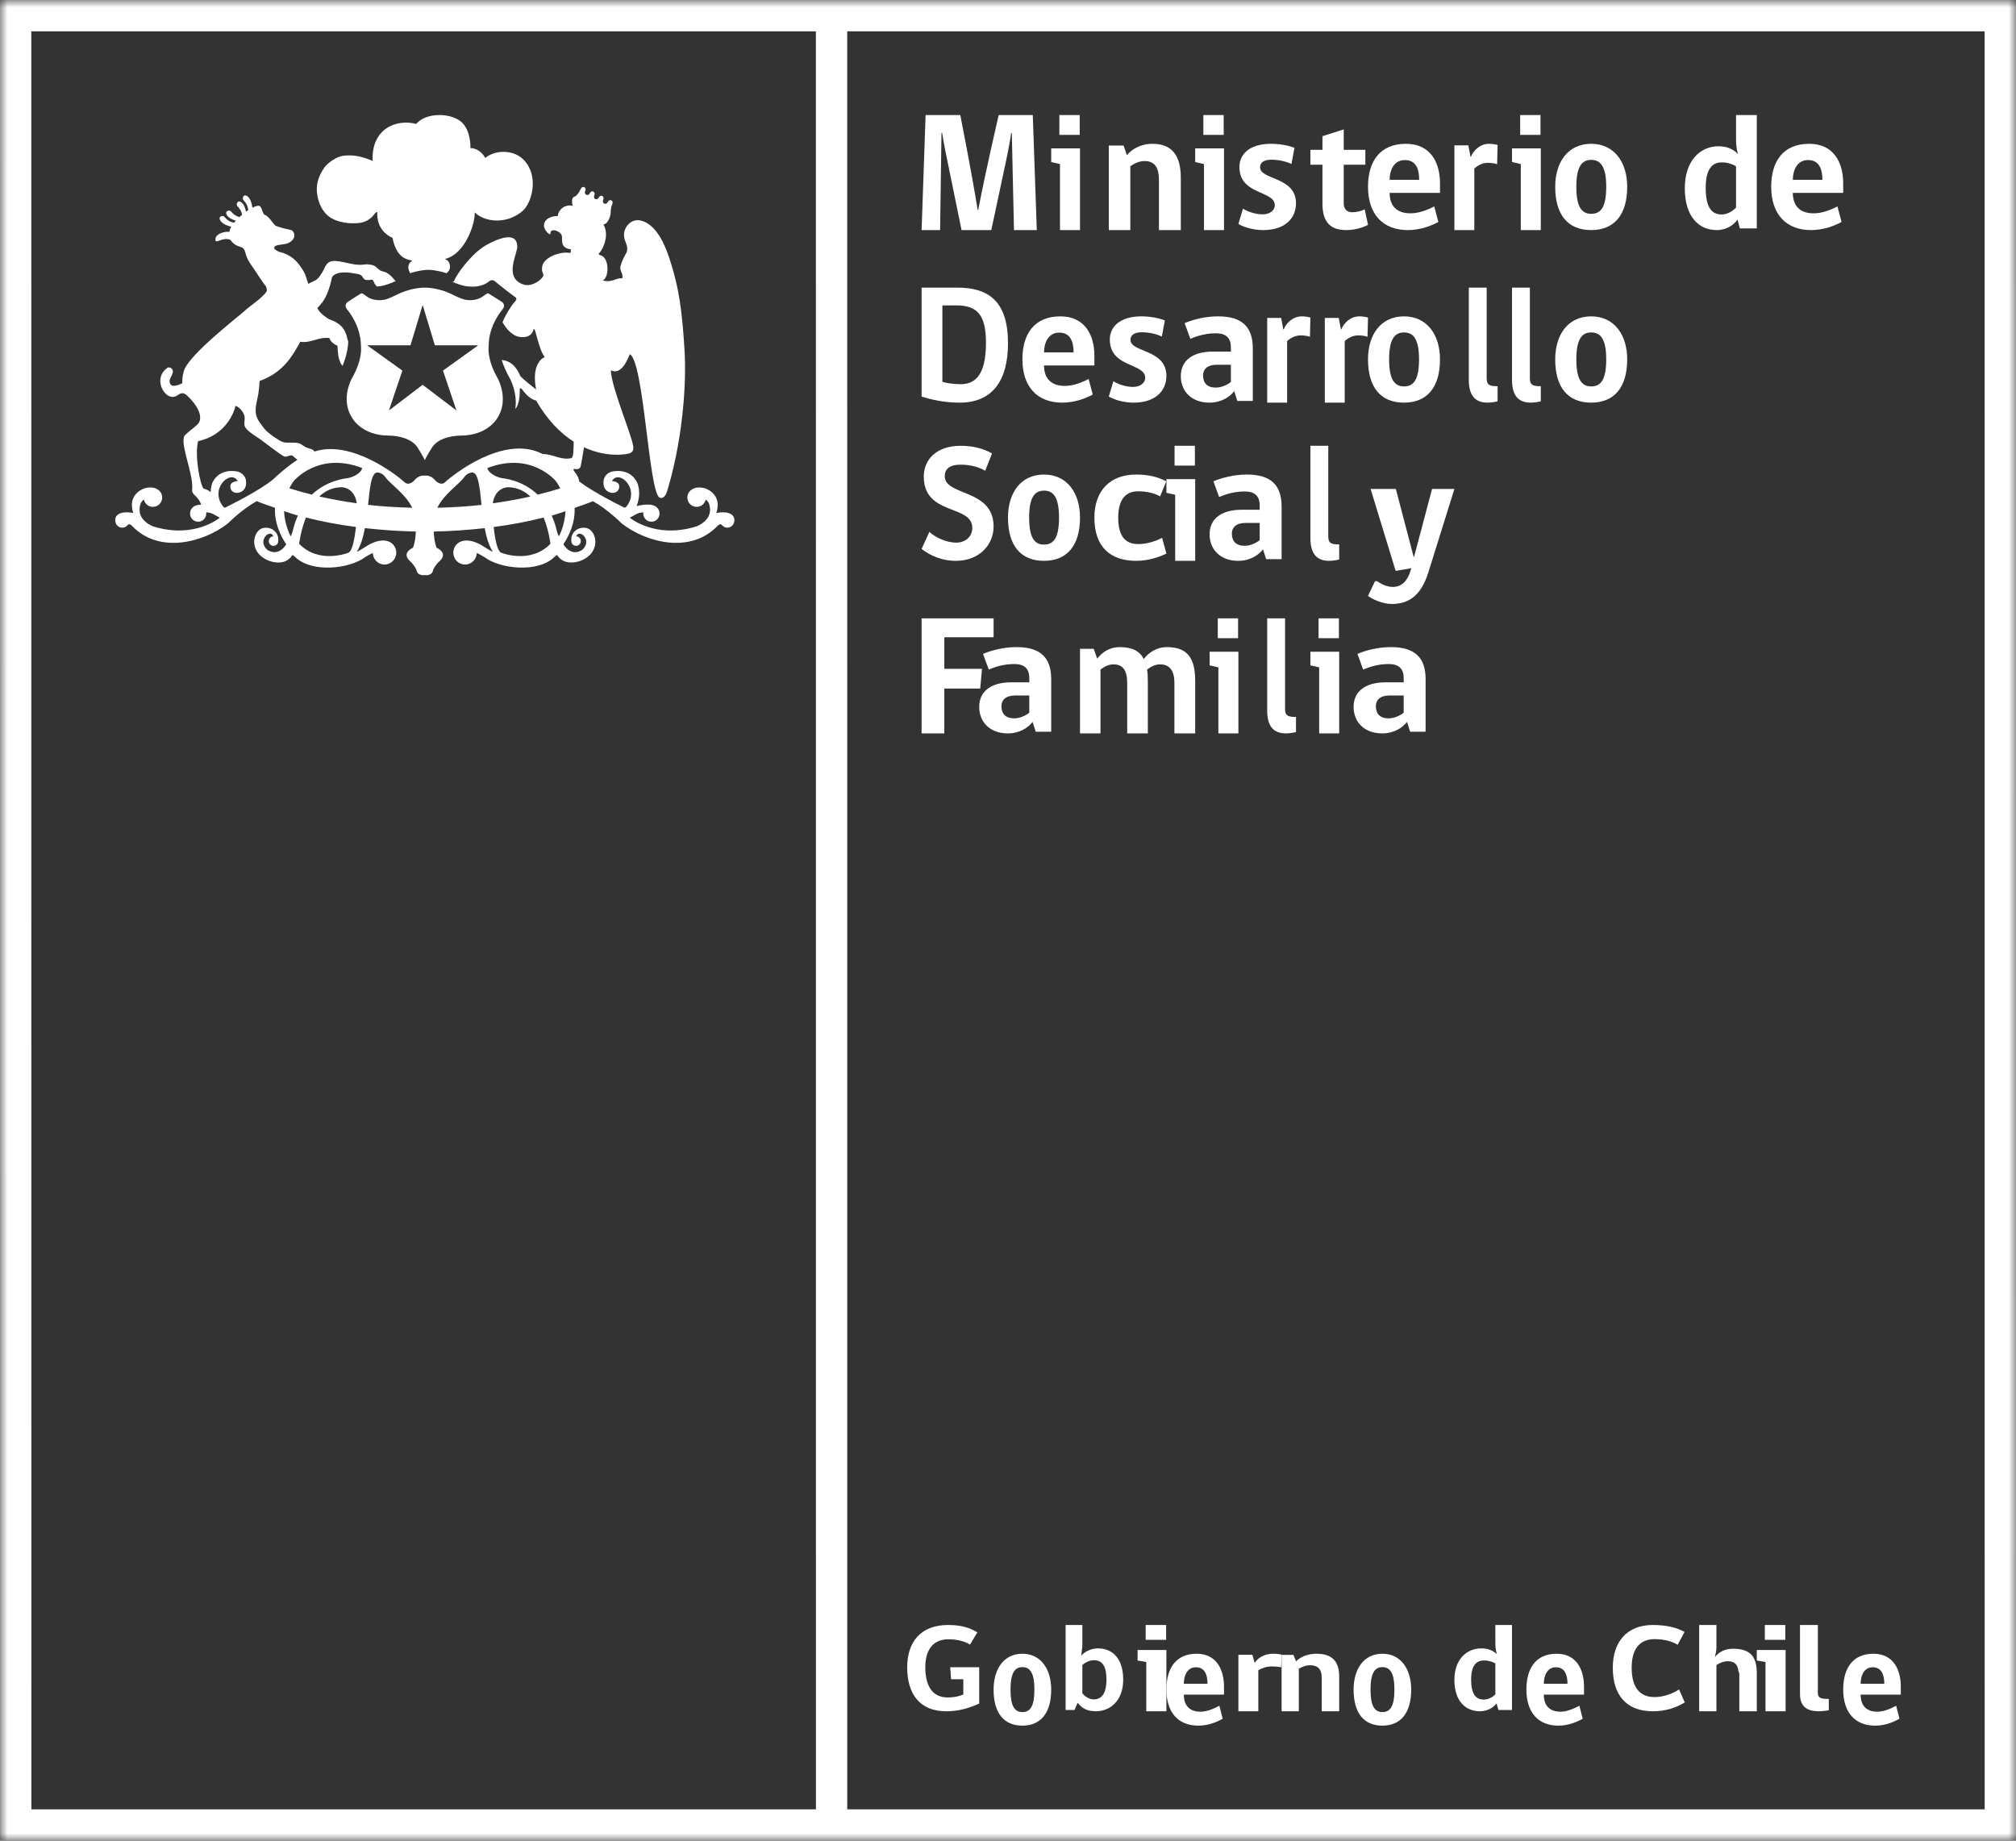 <?xml version="1.0" encoding="UTF-8"?>
<svg width="138px" height="126px" viewBox="0 0 138 126" version="1.1" xmlns="http://www.w3.org/2000/svg" xmlns:xlink="http://www.w3.org/1999/xlink">
    <rect x="0" y="0" width="138" height="126" fill="#333333" stroke="none"/>
    <!-- Generator: Sketch 60.1 (88133) - https://sketch.com -->
    <title>Logo</title>
    <desc>Created with Sketch.</desc>
    <defs>
        <polygon id="path-1" points="0 126 138 126 138 0 0 0"></polygon>
    </defs>
    <g id="Symbols" stroke="none" stroke-width="1" fill="none" fill-rule="evenodd">
        <g id="01.-navegación-/-footer" transform="translate(-651, -60)">
            <g id="Logo" transform="translate(651, 60)">
                <path d="M67.029,116.616 C66.211,116.98 65.529,117.141 64.765,117.141 C62.951,117.141 62.1,115.943 62.1,114.137 C62.1,112.407 63.013,111.234 64.909,111.234 C65.835,111.234 66.426,111.445 66.901,111.741 L66.399,112.577 C66.058,112.365 65.546,112.213 64.919,112.213 C63.832,112.213 63.339,112.989 63.339,114.119 C63.339,115.462 63.859,116.196 64.882,116.196 C65.277,116.196 65.654,116.12 65.941,115.993 L65.941,114.948 L65.106,114.948 L65.043,114.127 L67.029,114.127 L67.029,116.616 Z" id="Fill-1" fill="#FFFFFF"></path>
                <path d="M70.807,115.656 C70.807,114.517 70.507,114.119 69.985,114.119 C69.462,114.119 69.172,114.526 69.172,115.656 C69.172,116.756 69.436,117.197 69.985,117.197 C70.533,117.197 70.807,116.784 70.807,115.656 M71.957,115.656 C71.957,117.266 71.235,118.125 69.985,118.125 C68.726,118.125 68.014,117.275 68.014,115.656 C68.014,114.265 68.701,113.203 69.985,113.203 C71.253,113.203 71.957,114.265 71.957,115.656" id="Fill-3" fill="#FFFFFF"></path>
                <path d="M74.09,115.908 C74.266,116.137 74.564,116.329 74.87,116.329 C75.369,116.329 75.739,115.977 75.739,114.98 C75.739,113.993 75.414,113.646 74.888,113.646 C74.599,113.646 74.284,113.791 74.09,113.976 L74.09,115.908 Z M74.012,113.342 C74.205,113.09 74.667,112.836 75.15,112.836 C76.159,112.836 76.886,113.529 76.886,114.98 C76.886,116.406 76.009,117.141 75.009,117.141 C74.397,117.141 74.038,116.912 73.765,116.557 L73.555,117.055 L72.943,117.055 L72.943,111.234 L74.09,111.234 L74.09,112.677 L74.012,113.342 Z" id="Fill-5" fill="#FFFFFF"></path>
                <mask id="mask-2" fill="white">
                    <use xlink:href="#path-1"></use>
                </mask>
                <g id="Clip-8"></g>
                <path d="M78.423,112.251 L79.825,112.251 L79.825,111.234 L78.423,111.234 L78.423,112.251 Z M78.465,117.141 L78.465,113.768 L77.871,113.666 L77.871,112.947 L79.843,112.947 L79.843,117.141 L78.465,117.141 Z" id="Fill-7" fill="#FFFFFF" mask="url(#mask-2)"></path>
                <path d="M81.858,114.129 C81.272,114.129 81.036,114.698 81.036,115.258 L82.655,115.258 C82.655,114.651 82.475,114.129 81.858,114.129 L81.858,114.129 Z M81.036,116.002 C81.036,116.755 81.435,117.17 82.176,117.17 C82.636,117.17 83.082,116.966 83.469,116.763 L83.695,117.652 C83.325,117.863 82.736,118.125 82.032,118.125 C80.647,118.125 79.843,117.217 79.843,115.655 C79.843,114.198 80.494,113.203 81.913,113.203 C83.252,113.203 83.786,114.264 83.786,115.453 L83.786,116.002 L81.036,116.002 Z" id="Fill-9" fill="#FFFFFF" mask="url(#mask-2)"></path>
                <path d="M87.698,114.134 C87.531,114.095 87.3,114.072 87.057,114.072 C86.691,114.072 86.367,114.191 86.135,114.334 L86.135,117.141 L84.771,117.141 L84.771,113.275 L85.727,113.275 C85.778,113.455 85.832,113.623 85.874,113.795 L85.916,113.795 C86.07,113.519 86.534,113.203 87.14,113.203 C87.415,113.203 87.613,113.235 87.729,113.259 C87.717,113.551 87.717,113.843 87.698,114.134" id="Fill-10" fill="#FFFFFF" mask="url(#mask-2)"></path>
                <path d="M90.475,117.141 L90.475,114.848 C90.475,114.267 90.221,113.991 89.683,113.991 C89.375,113.991 89.115,114.11 88.908,114.227 L88.908,117.141 L87.729,117.141 L87.729,113.282 L88.539,113.282 L88.719,113.723 C88.97,113.462 89.457,113.203 90.116,113.203 C91.232,113.203 91.671,113.778 91.671,114.755 L91.671,117.141 L90.475,117.141 Z" id="Fill-11" fill="#FFFFFF" mask="url(#mask-2)"></path>
                <path d="M95.452,115.656 C95.452,114.517 95.15,114.119 94.627,114.119 C94.107,114.119 93.816,114.526 93.816,115.656 C93.816,116.756 94.081,117.197 94.627,117.197 C95.176,117.197 95.452,116.784 95.452,115.656 M96.6,115.656 C96.6,117.266 95.879,118.125 94.627,118.125 C93.371,118.125 92.657,117.275 92.657,115.656 C92.657,114.265 93.344,113.203 94.627,113.203 C95.898,113.203 96.6,114.265 96.6,115.656" id="Fill-12" fill="#FFFFFF" mask="url(#mask-2)"></path>
                <path d="M102.361,113.867 C102.188,113.765 101.918,113.664 101.585,113.664 C101.043,113.664 100.702,114.02 100.702,114.981 C100.702,115.968 101.027,116.339 101.569,116.339 C101.855,116.339 102.145,116.205 102.361,115.984 L102.361,113.867 Z M102.469,113.242 C102.397,113.006 102.361,112.796 102.361,112.483 L102.361,111.234 L103.5,111.234 L103.5,117.055 L102.572,117.055 L102.441,116.601 C102.268,116.853 101.855,117.141 101.306,117.141 C100.334,117.141 99.557,116.466 99.557,114.989 C99.557,113.622 100.361,112.837 101.402,112.837 C101.865,112.837 102.232,112.989 102.469,113.242 L102.469,113.242 Z" id="Fill-13" fill="#FFFFFF" mask="url(#mask-2)"></path>
                <path d="M106.501,114.129 C105.914,114.129 105.679,114.698 105.679,115.258 L107.298,115.258 C107.298,114.651 107.117,114.129 106.501,114.129 L106.501,114.129 Z M105.679,116.002 C105.679,116.755 106.077,117.17 106.817,117.17 C107.279,117.17 107.722,116.966 108.113,116.763 L108.338,117.652 C107.967,117.863 107.379,118.125 106.674,118.125 C105.29,118.125 104.486,117.217 104.486,115.655 C104.486,114.198 105.136,113.203 106.556,113.203 C107.895,113.203 108.429,114.264 108.429,115.453 L108.429,116.002 L105.679,116.002 Z" id="Fill-14" fill="#FFFFFF" mask="url(#mask-2)"></path>
                <path d="M113.143,117.141 C111.351,117.141 110.4,116.061 110.4,114.163 C110.4,112.414 111.343,111.234 113.143,111.234 C114.009,111.234 114.792,111.402 115.311,111.714 L114.839,112.592 C114.51,112.373 113.934,112.203 113.273,112.203 C112.217,112.203 111.691,112.905 111.691,114.153 C111.691,115.47 112.217,116.17 113.253,116.17 C113.877,116.17 114.5,115.934 114.934,115.647 L115.329,116.534 C114.698,116.922 113.981,117.141 113.143,117.141" id="Fill-15" fill="#FFFFFF" mask="url(#mask-2)"></path>
                <path d="M116.314,117.141 L116.314,111.234 L117.493,111.234 L117.493,112.784 C117.493,113.075 117.396,113.365 117.378,113.433 C117.628,113.142 117.997,112.86 118.626,112.86 C119.898,112.86 120.257,113.485 120.257,114.548 L120.257,117.141 L119.061,117.141 L119.061,114.649 C119.061,114.538 119.043,114.453 118.996,114.393 C118.96,113.922 118.708,113.717 118.269,113.717 C117.962,113.717 117.701,113.846 117.493,113.974 L117.493,117.141 L116.314,117.141 Z" id="Fill-16" fill="#FFFFFF" mask="url(#mask-2)"></path>
                <path d="M120.808,112.251 L122.208,112.251 L122.208,111.234 L120.808,111.234 L120.808,112.251 Z M120.852,117.141 L120.852,113.768 L120.257,113.666 L120.257,112.947 L122.229,112.947 L122.229,117.141 L120.852,117.141 Z" id="Fill-17" fill="#FFFFFF" mask="url(#mask-2)"></path>
                <path d="M123.214,115.959 L123.214,111.234 L124.437,111.234 L124.437,115.899 C124.437,116.246 124.673,116.297 125.186,116.297 L125.186,117.074 C125.186,117.074 124.826,117.141 124.503,117.141 C123.555,117.141 123.214,116.693 123.214,115.959" id="Fill-18" fill="#FFFFFF" mask="url(#mask-2)"></path>
                <path d="M128.188,114.129 C127.6,114.129 127.366,114.698 127.366,115.258 L128.984,115.258 C128.984,114.651 128.802,114.129 128.188,114.129 L128.188,114.129 Z M127.366,116.002 C127.366,116.755 127.763,117.17 128.503,117.17 C128.965,117.17 129.408,116.966 129.797,116.763 L130.022,117.652 C129.651,117.863 129.065,118.125 128.361,118.125 C126.976,118.125 126.171,117.217 126.171,115.655 C126.171,114.198 126.823,113.203 128.243,113.203 C129.581,113.203 130.114,114.264 130.114,115.453 L130.114,116.002 L127.366,116.002 Z" id="Fill-19" fill="#FFFFFF" mask="url(#mask-2)"></path>
                <path d="M135.856,123.854 L57.997,123.854 L57.994,2.146 L135.853,2.146 L135.856,123.854 Z M2.144,2.146 L55.85,2.146 L55.853,123.854 L2.147,123.854 L2.144,2.146 Z M135.853,0 L2.144,0 L0,0 L0,2.146 L0.003,123.854 L0.003,126 L2.147,126 L135.856,126 L138,126 L138,123.854 L137.997,2.146 L137.997,0 L135.853,0 Z" id="Fill-20" fill="#FFFFFF" mask="url(#mask-2)"></path>
                <path d="M30.567,18.703 C30.684,18.602 30.929,18.378 30.731,17.956 C30.636,17.758 30.388,17.739 30.496,17.715 C31.825,17.384 32.535,15.33 32.495,14.541 C33.177,15.209 34.71,15.399 35.822,14.398 C36.54,13.665 36.886,11.74 35.658,10.775 C35.03,10.284 33.916,10.241 33.219,10.811 C32.999,10.418 32.616,10.139 32.206,10.136 C32.2,9.998 32.223,9.071 31.704,8.47 C31.04,7.703 29.172,7.645 28.494,8.485 C27.152,8.128 25.41,8.784 25.507,11.011 C24.564,10.616 24.024,10.61 23.526,10.658 C23.057,10.705 22.431,11.149 22.215,11.453 C22.115,11.589 22.004,11.779 21.922,11.944 C21.77,12.265 21.652,12.685 21.695,13.152 C21.765,13.945 22.133,14.611 22.676,14.928 C23.424,15.362 24.374,15.304 24.713,15.246 C24.972,15.186 25.251,15.086 25.547,14.759 C25.633,14.665 25.697,14.515 25.824,14.513 C25.821,14.714 25.752,15.781 26.876,16.288 C26.881,16.339 26.897,16.388 26.909,16.464 C27.264,17.933 28.197,17.751 28.212,17.853 C27.798,18.119 27.973,18.504 28.071,18.703 C28.702,18.497 29.17,18.469 29.318,18.469 C29.467,18.469 29.935,18.497 30.567,18.703" id="Fill-21" fill="#FFFFFF" mask="url(#mask-2)"></path>
                <path d="M32.73,23.64 L30.322,25.369 L31.244,28.098 L28.932,26.34 L26.623,28.098 L27.544,25.369 L25.137,23.641 L25.128,23.638 L28.099,23.638 L28.932,20.876 L29.767,23.638 L32.736,23.638 L32.73,23.64 Z M33.453,23.653 C33.448,22.269 34.381,21.199 34.393,21.186 C34.494,21.071 34.506,20.963 34.498,20.889 C34.48,20.76 34.381,20.674 34.36,20.671 C34.094,20.491 33.496,20.124 33.496,20.124 L33.448,20.082 L33.397,20.082 C33.333,20.082 33.283,20.121 33.201,20.183 C33.035,20.311 32.728,20.549 32.191,20.549 C32.096,20.549 31.999,20.54 31.895,20.526 C31.615,20.487 31.144,20.247 31.144,20.247 C30.99,20.166 30.798,20.082 30.72,20.047 L30.687,20.033 C29.917,19.713 29.262,19.688 29.079,19.688 C28.896,19.688 28.24,19.713 27.469,20.033 L27.433,20.047 C27.394,20.065 27.322,20.098 27.241,20.135 L26.771,20.358 C26.614,20.427 26.413,20.505 26.259,20.526 C26.158,20.54 26.061,20.549 25.963,20.549 C25.428,20.549 25.12,20.311 24.953,20.183 C24.871,20.121 24.819,20.082 24.758,20.082 L24.711,20.087 L24.683,20.106 C24.68,20.106 24.07,20.484 23.817,20.659 C23.776,20.677 23.679,20.759 23.659,20.89 C23.651,20.963 23.661,21.071 23.765,21.186 C23.802,21.232 24.707,22.284 24.705,23.674 C24.728,23.832 24.798,24.667 24.089,25.894 C24.055,25.957 23.275,27.386 24.129,28.64 C24.132,28.652 24.771,29.819 26.637,29.819 C26.79,29.819 28.167,29.844 28.641,30.726 C28.661,30.762 28.883,31.115 28.971,31.288 L29.079,31.5 L29.183,31.288 C29.273,31.117 29.49,30.767 29.523,30.718 C29.989,29.844 31.367,29.819 31.52,29.819 C33.36,29.819 34.017,28.658 34.017,28.658 C34.892,27.373 34.073,25.902 34.067,25.894 C33.36,24.667 33.428,23.832 33.453,23.653 L33.453,23.653 Z" id="Fill-22" fill="#FFFFFF" mask="url(#mask-2)"></path>
                <path d="M38.26,36.71 C38.168,36.597 38.045,36.075 38.045,36.075 C37.973,35.782 37.868,35.54 37.767,35.296 C38.086,35.206 38.394,35.097 38.707,34.995 C38.673,35.965 38.26,36.71 38.26,36.71 M34.351,37.85 C34.038,37.803 33.875,36.83 33.794,36.074 C34.975,35.92 36.117,35.708 37.215,35.426 C37.581,36.344 37.677,37.224 37.677,37.224 C36.322,38.63 34.351,37.85 34.351,37.85 M34.777,33.351 C35.413,33.362 35.912,33.616 36.303,33.988 C35.562,34.159 34.693,34.317 33.734,34.453 C33.894,33.339 34.777,33.351 34.777,33.351 M33.379,32.033 C36.375,30.884 38.045,32.928 38.045,32.928 C38.175,33.093 38.263,33.262 38.351,33.431 C37.933,33.563 37.4,33.712 36.809,33.861 C35.736,32.835 34.441,32.748 34.335,32.725 C33.511,32.541 33.317,32.054 33.379,32.033 M29.936,34.758 C30.398,33.802 31.412,33.172 31.789,32.646 C32.002,32.352 32.314,32.341 32.314,32.341 C32.748,32.338 32.837,33.355 32.962,34.56 C32.043,34.667 31.02,34.73 29.936,34.758 M25.195,34.559 C25.321,33.354 25.409,32.338 25.842,32.341 C25.842,32.341 26.155,32.352 26.368,32.646 C26.743,33.172 27.757,33.802 28.22,34.758 C27.136,34.729 26.113,34.666 25.195,34.559 M23.822,32.725 C23.715,32.748 22.423,32.835 21.35,33.858 C20.758,33.708 20.224,33.559 19.807,33.426 C19.894,33.259 19.98,33.092 20.11,32.928 C20.11,32.928 21.781,30.884 24.777,32.033 C24.836,32.054 24.646,32.541 23.822,32.725 M21.857,33.984 C22.248,33.614 22.747,33.362 23.382,33.351 C23.382,33.351 24.261,33.34 24.421,34.452 C23.463,34.315 22.597,34.156 21.857,33.984 M23.806,37.85 C23.806,37.85 21.835,38.63 20.479,37.224 C20.479,37.224 20.575,36.342 20.943,35.423 C22.041,35.706 23.183,35.918 24.363,36.072 C24.283,36.828 24.119,37.803 23.806,37.85 M20.11,36.075 C20.11,36.075 19.988,36.597 19.897,36.71 C19.897,36.71 19.481,35.961 19.448,34.989 C19.761,35.091 20.07,35.202 20.39,35.293 C20.287,35.538 20.182,35.78 20.11,36.075 M15.472,34.721 C15.472,34.721 15.38,34.802 15.279,34.68 C14.3,33.468 15.795,32.09 16.27,32.93 C16.27,32.93 15.707,32.95 15.77,33.35 C15.77,33.35 15.78,33.763 16.285,33.738 C16.285,33.738 16.99,33.665 16.822,32.807 C16.822,32.807 16.732,32.421 16.3,32.289 C16.3,32.289 15.067,31.951 14.542,33.034 C14.542,33.034 14.434,33.293 14.418,33.686 C14.275,33.57 14.113,33.478 13.938,33.45 C13.707,33.205 13.304,31.217 13.562,30.196 C15.449,29.798 16.031,28.225 16.118,27.78 C16.5,27.907 16.725,28.351 16.743,28.539 C16.773,28.797 16.655,29.064 16.804,29.273 C17.024,29.582 17.513,29.864 17.814,30.069 C17.915,30.135 19.299,31.215 19.477,31.252 C19.675,31.293 19.796,31.145 19.968,31.175 C20.029,31.188 20.071,31.233 20.118,31.271 C20.118,31.271 20.218,31.372 20.359,31.472 C19.996,31.714 19.522,32.063 18.896,32.624 C18.896,32.624 18.418,33.25 15.472,34.721 M50.172,35.309 C49.86,34.927 49.032,35.118 49.032,35.118 C49.477,33.78 48.252,33.425 48.252,33.425 C47.814,33.308 47.526,33.391 47.339,33.519 C47.339,33.519 47.33,33.525 47.325,33.529 C47.321,33.533 47.317,33.534 47.317,33.538 C47.285,33.561 47.257,33.581 47.23,33.609 C47.12,33.726 47.051,33.884 47.051,34.055 C47.051,34.408 47.339,34.697 47.69,34.697 C47.825,34.697 47.952,34.653 48.055,34.581 C48.181,34.49 48.274,34.355 48.308,34.2 C48.48,34.309 48.543,34.499 48.543,34.499 C48.9,35.64 47.629,36.048 47.629,36.048 C44.824,36.898 43.108,35.437 43.108,35.437 L43.599,35.172 C43.768,35.097 43.922,35.075 44.043,35.075 C44.038,35.098 44.033,35.129 44.033,35.159 C44.033,35.463 44.285,35.714 44.59,35.714 C44.896,35.714 45.147,35.463 45.147,35.159 C45.143,34.927 45.034,34.815 45.034,34.815 C44.707,34.316 43.573,34.646 43.573,34.646 C43.951,33.707 43.614,33.034 43.614,33.034 C43.091,31.951 41.855,32.289 41.855,32.289 C41.423,32.421 41.334,32.807 41.334,32.807 C41.166,33.665 41.871,33.738 41.871,33.738 C42.378,33.763 42.383,33.35 42.383,33.35 C42.449,32.95 41.888,32.93 41.888,32.93 C42.361,32.09 43.853,33.468 42.877,34.68 C42.776,34.802 42.683,34.721 42.683,34.721 C40.936,33.848 40.069,33.279 39.644,32.955 C39.603,32.475 39.186,32.233 39.266,32.105 C39.335,32.076 39.582,32.201 39.72,31.992 C39.77,31.916 39.884,31.157 39.977,30.619 C41.523,31.332 42.842,31.115 43.108,31.028 C43.243,30.972 43.353,30.874 43.355,30.67 C43.38,30.076 41.855,26.583 41.812,25.35 C42.533,25.711 42.978,24.589 43.108,24.246 C44.077,24.692 44.41,33.757 45.155,34.062 C45.528,34.214 45.675,33.597 45.709,33.483 C46.907,29.442 46.949,25.508 46.87,24.189 C46.75,22.121 46.584,20.271 46.091,18.569 C45.787,17.522 45.2,15.384 43.83,15.092 C43.188,14.954 42.702,15.558 42.713,16.1 C42.723,16.569 43.045,16.797 42.902,17.258 C42.73,17.559 42.558,17.888 42.474,18.225 C42.392,18.562 42.688,18.7 42.593,19.057 C42.159,18.991 41.942,19.375 41.26,19.199 C41.705,18.991 41.711,17.714 41.166,17.495 C41.085,17.461 40.993,17.449 40.977,17.375 C40.977,17.375 41.154,17.187 41.241,17.002 C41.554,16.356 41.552,15.787 41.304,15.357 C41.528,15.376 41.764,14.958 41.795,14.625 L41.8,14.628 C41.801,14.624 41.801,14.608 41.801,14.601 L41.801,14.599 C41.806,14.512 41.79,14.219 41.922,13.947 C41.963,13.857 41.922,13.755 41.846,13.715 C41.768,13.679 41.665,13.712 41.621,13.802 C41.487,14.089 41.166,13.929 41.302,13.643 C41.342,13.551 41.302,13.451 41.224,13.413 C41.149,13.377 41.045,13.405 41.003,13.497 C40.873,13.771 40.562,13.618 40.69,13.342 C40.732,13.253 40.692,13.151 40.616,13.114 C40.543,13.078 40.438,13.107 40.393,13.199 C40.26,13.483 39.936,13.326 40.07,13.044 C40.113,12.949 40.07,12.849 39.995,12.81 C39.919,12.777 39.818,12.806 39.773,12.895 C39.631,13.196 39.531,13.321 39.382,13.442 C39.079,13.496 39.159,13.847 39.195,14.085 C38.629,13.962 38.201,14.398 38.184,14.789 L38.12,14.789 C37.652,14.8 37.203,15.044 37.238,15.48 C37.255,15.727 37.542,16.035 37.652,16.039 C37.702,16.022 37.627,15.777 37.87,15.761 C38.092,15.748 38.423,15.94 38.463,16.153 C38.512,16.395 38.314,16.98 39.08,17.066 C39.08,17.066 39.073,17.185 39.063,17.31 C38.789,17.291 38.717,17.276 38.445,17.319 C37.962,17.396 37.299,17.671 37.137,18.155 C37.106,18.236 37.093,18.405 37.106,18.521 C37.116,18.62 37.207,18.743 37.195,18.865 C37.186,18.923 37.084,19.046 37.044,19.083 C36.844,19.297 36.47,19.5 36.139,19.516 C35.773,19.535 35.417,19.297 35.274,19.099 C34.788,18.439 35.417,17.299 35.408,16.873 C35.38,15.741 33.963,16.415 33.402,16.71 C32.733,17.065 32.2,17.636 31.751,18.197 C31.505,18.504 31.227,18.891 31.091,19.218 C31.066,19.279 31.012,19.289 30.954,19.287 C31.241,19.417 31.747,19.608 32.148,19.613 C32.148,19.613 32.931,19.721 33.491,19.249 C33.491,19.249 33.571,19.178 33.684,19.178 C33.765,19.178 33.837,19.213 33.899,19.271 C33.905,19.279 33.976,19.337 34.06,19.404 C34.109,19.445 34.172,19.494 34.237,19.547 C34.271,19.573 34.303,19.6 34.339,19.628 C34.434,19.702 34.534,19.781 34.635,19.86 C34.654,19.874 34.672,19.888 34.691,19.903 C34.801,19.988 34.911,20.073 35.008,20.147 C35.123,20.234 35.233,20.317 35.297,20.36 L35.302,20.365 C35.314,20.374 35.342,20.401 35.351,20.444 C35.354,20.487 35.334,20.537 35.296,20.585 C35.294,20.588 35.235,20.654 35.145,20.768 C34.958,21.008 34.641,21.479 34.398,22.056 C34.663,22.521 35.107,23.074 35.745,23.081 C36.254,23.085 36.462,22.83 36.538,22.5 C36.547,22.508 36.573,22.542 36.578,22.543 C36.639,22.488 36.92,24.02 37.29,24.436 C36.943,24.599 36.407,25.149 36.698,26.661 C36.412,26.431 35.886,26.029 35.635,25.767 C35.483,25.453 35.188,24.714 34.34,24.643 C34.463,25.022 34.641,25.45 34.914,25.924 C34.919,25.937 35.436,26.898 35.275,27.988 C35.631,27.62 35.576,26.612 35.576,26.612 C35.588,26.599 35.64,26.584 35.655,26.578 C35.727,26.573 36.083,27.274 36.698,27.421 C37.499,28.802 38.4,29.679 39.27,30.234 C39.254,30.568 39.295,31.366 39.081,31.366 C38.396,31.519 37.764,31.053 37.161,31.084 C37.11,31.06 37.056,31.035 37.056,31.035 C34.458,29.773 31.034,32.482 30.463,33.008 C30.162,33.287 29.815,32.906 29.815,32.906 C29.61,32.645 29.341,32.527 29.077,32.557 C28.816,32.527 28.545,32.645 28.342,32.906 C28.342,32.906 27.992,33.287 27.691,33.008 C27.152,32.509 24.048,30.085 21.512,30.912 C21.505,30.772 21.163,30.701 21.067,30.665 C20.866,30.607 20.689,30.447 20.563,30.383 C20.287,30.243 19.838,30.33 19.524,30.293 C19.401,30.274 19.23,30.21 19.12,30.144 C18.714,29.891 18.25,29.582 17.992,29.213 C17.95,29.153 17.849,29.014 17.829,28.989 C17.703,28.83 17.641,28.712 17.544,28.448 C17.406,27.943 17.621,27.4 17.694,26.888 C17.749,26.509 17.737,26.485 17.77,26.078 C19.381,25.52 20.039,24.302 20.414,23.652 C20.451,23.601 20.551,23.394 20.551,23.394 C20.622,23.405 20.694,23.41 20.77,23.414 C21.415,23.418 21.849,23.055 22.553,23.141 C22.553,23.181 22.648,23.48 23.104,23.669 C23.118,24.135 23.152,24.519 23.327,24.881 C23.365,24.944 23.414,24.997 23.449,25.05 C23.75,24.301 23.83,23.717 23.839,23.365 C23.817,23.334 23.797,23.291 23.785,23.225 C23.634,22.433 23.268,22.216 22.924,22.016 C22.755,21.923 22.566,21.894 22.404,21.776 C22.154,21.602 21.889,21.416 21.722,21.091 C21.722,21.091 21.804,21.013 21.892,20.901 C22.342,20.426 22.567,19.727 22.732,18.96 C23.076,18.486 24.032,18.672 24.396,18.739 C24.489,18.75 24.648,18.786 24.722,18.844 C24.824,18.915 24.848,19.079 24.991,19.141 C25.142,19.204 25.313,19.157 25.496,19.141 C25.563,19.218 25.599,19.325 25.647,19.422 C25.647,19.422 25.697,19.512 25.792,19.612 C26.239,19.603 26.839,19.365 27.091,19.236 C27.061,19.217 27.035,19.197 27.022,19.177 C26.82,18.919 26.519,18.634 26.237,18.588 C25.881,18.529 25.806,18.207 25.465,18.139 C25.379,18.115 25.076,18.07 24.974,18.107 C24.22,18.206 23.687,17.917 22.982,17.866 C22.312,17.818 22.291,18.28 22.047,18.662 C21.956,18.805 21.849,18.973 21.737,19.081 C21.552,19.261 21.338,19.267 21.113,19.439 L21.01,19.157 C20.948,18.923 20.861,18.681 20.709,18.452 C20.345,17.875 19.93,17.429 19.12,17.241 C18.966,17.177 18.942,17.168 18.84,17.085 C18.708,16.982 18.802,16.859 18.84,16.846 C19.07,16.712 19.468,16.76 19.73,16.638 C20.376,16.334 20.146,15.782 19.895,15.738 C19.571,15.676 18.984,15.521 18.868,15.452 C18.713,15.353 18.441,14.857 18.185,14.735 C17.902,14.657 17.999,14.19 17.738,14.089 C17.626,14.069 17.46,14.127 17.276,14.219 C17.265,14.122 17.195,13.591 16.907,13.417 C16.69,13.293 16.611,13.487 16.621,13.614 C16.633,13.727 16.938,13.883 16.996,14.383 C16.944,14.417 16.893,14.447 16.839,14.484 C16.799,14.278 16.707,13.958 16.495,13.831 C16.279,13.705 16.2,13.901 16.211,14.026 C16.22,14.134 16.489,14.275 16.574,14.698 C16.509,14.751 16.45,14.806 16.389,14.862 C15.956,14.741 15.839,14.444 15.731,14.424 C15.609,14.398 15.411,14.46 15.512,14.69 C15.617,14.921 15.943,15.047 16.141,15.106 C16.096,15.155 16.059,15.202 16.021,15.249 C15.518,15.148 15.395,14.817 15.283,14.792 C15.16,14.769 14.96,14.831 15.062,15.059 C15.208,15.382 15.778,15.506 15.832,15.516 C15.751,15.654 15.698,15.779 15.718,15.869 C15.326,15.824 14.633,16.036 14.763,16.502 C14.893,16.596 15.355,16.215 15.78,16.427 C16.06,16.866 16.509,16.885 16.611,16.966 C16.768,17.092 16.792,17.317 16.865,17.522 C16.99,17.902 17.253,18.206 17.473,18.542 C17.713,18.911 17.964,19.298 18.216,19.62 C18.247,19.707 18.274,19.799 18.259,19.935 C17.972,20.396 17.112,20.935 16.759,21.268 C16.403,21.606 13.037,24.19 12.614,25.317 C12.52,25.57 12.465,25.894 12.48,26.23 C12.274,26.34 11.823,26.521 11.681,26.317 C11.421,25.953 11.928,25.677 11.817,25.324 C11.764,25.188 11.569,25.098 11.445,25.188 C10.606,25.795 11.039,26.869 11.569,27.114 C12.152,27.358 12.235,26.724 12.688,26.981 C12.795,27.043 13.863,28.005 13.683,28.766 C13.673,28.805 13.631,28.915 13.61,28.944 C13.376,29.237 12.986,29.463 12.719,29.739 C12.163,30.094 13.246,32.329 13.157,33.475 C13.094,33.911 13.516,33.86 13.774,34.543 C13.511,34.551 13.251,34.617 13.121,34.815 C13.121,34.815 13.01,34.927 13.01,35.159 C13.01,35.463 13.257,35.714 13.564,35.714 C13.87,35.714 14.119,35.463 14.119,35.159 C14.119,35.129 14.118,35.098 14.113,35.075 C14.234,35.075 14.391,35.097 14.559,35.172 L15.048,35.437 C15.048,35.437 13.332,36.898 10.529,36.048 C10.529,36.048 9.258,35.64 9.614,34.499 C9.614,34.499 9.676,34.309 9.849,34.2 C9.883,34.355 9.975,34.49 10.101,34.581 C10.205,34.653 10.331,34.697 10.467,34.697 C10.817,34.697 11.102,34.408 11.102,34.055 C11.102,33.884 11.037,33.726 10.926,33.609 C10.899,33.581 10.872,33.561 10.838,33.538 C10.838,33.534 10.835,33.533 10.835,33.533 C10.825,33.525 10.822,33.523 10.822,33.523 C10.63,33.391 10.342,33.308 9.903,33.425 C9.903,33.425 8.679,33.78 9.123,35.118 C9.123,35.118 8.297,34.927 7.984,35.309 C7.984,35.309 7.877,35.43 7.886,35.625 L7.886,35.632 L7.886,35.64 C7.894,35.718 7.917,35.809 7.975,35.912 C8.061,36.036 8.205,36.121 8.368,36.121 C8.518,36.121 8.651,36.05 8.742,35.941 C8.742,35.936 8.745,35.936 8.745,35.936 C8.779,35.893 8.88,35.833 9.029,35.99 C10.888,37.946 13.92,37.139 15.602,35.829 C15.602,35.829 16.533,34.883 17.572,34.303 C17.977,34.478 18.406,34.609 18.823,34.761 C18.793,35.369 18.918,36.24 19.591,37.255 C19.591,37.255 19.117,38.139 18.316,37.652 C18.316,37.652 17.725,37.193 18.228,36.639 C18.228,36.639 18.564,36.356 18.71,36.71 C18.538,36.72 18.399,36.862 18.399,37.039 C18.399,37.222 18.543,37.366 18.722,37.366 C18.899,37.366 19.037,37.229 19.046,37.058 C19.062,36.925 19.07,36.585 18.781,36.339 C18.781,36.339 18.526,36.06 18.044,36.138 C17.338,36.249 16.939,37.737 18.332,38.354 C18.332,38.354 19.428,38.857 19.992,38.033 C19.992,38.033 19.984,37.913 20.195,38.119 C21.355,39.252 23.943,38.924 24.971,38.153 C24.971,38.153 25.231,37.987 25.516,37.85 C25.529,38.286 25.882,38.644 26.322,38.644 C26.765,38.644 27.126,38.276 27.126,37.828 C27.126,37.427 26.84,37.096 26.461,37.027 C26.444,37.021 25.929,36.874 25.179,37.333 C25.179,37.333 24.385,37.835 24.432,37.758 C24.698,37.335 24.864,36.763 24.979,36.151 C26.107,36.276 27.266,36.36 28.465,36.386 C28.451,36.737 28.403,37.168 28.268,37.497 C28.268,37.497 27.845,37.674 27.834,37.975 C27.834,37.975 27.787,38.195 28.164,38.5 C28.164,38.5 28.438,38.807 28.518,39.044 C28.518,39.044 28.54,39.375 28.991,39.375 C29.025,39.375 29.052,39.371 29.077,39.366 C29.106,39.371 29.134,39.375 29.165,39.375 C29.616,39.375 29.638,39.044 29.638,39.044 C29.719,38.807 29.992,38.5 29.992,38.5 C30.368,38.195 30.321,37.975 30.321,37.975 C30.314,37.674 29.887,37.497 29.887,37.497 C29.752,37.168 29.705,36.737 29.691,36.386 C30.89,36.361 32.049,36.278 33.178,36.153 C33.292,36.765 33.457,37.336 33.725,37.758 C33.773,37.835 32.979,37.333 32.979,37.333 C32.228,36.874 31.709,37.021 31.692,37.027 C31.315,37.096 31.03,37.427 31.03,37.828 C31.03,38.276 31.39,38.644 31.834,38.644 C32.274,38.644 32.628,38.286 32.639,37.85 C32.925,37.987 33.186,38.153 33.186,38.153 C34.211,38.924 36.802,39.252 37.962,38.119 C38.173,37.913 38.163,38.033 38.163,38.033 C38.728,38.857 39.825,38.354 39.825,38.354 C41.216,37.737 40.816,36.249 40.114,36.138 C39.632,36.06 39.373,36.339 39.373,36.339 C39.087,36.585 39.092,36.925 39.11,37.058 C39.118,37.229 39.259,37.366 39.432,37.366 C39.612,37.366 39.758,37.222 39.758,37.039 C39.758,36.862 39.618,36.72 39.447,36.71 C39.592,36.356 39.929,36.639 39.929,36.639 C40.432,37.193 39.839,37.652 39.839,37.652 C39.039,38.139 38.565,37.255 38.565,37.255 C39.236,36.243 39.363,35.374 39.333,34.766 C39.753,34.614 40.184,34.482 40.589,34.306 C41.627,34.887 42.555,35.829 42.555,35.829 C44.235,37.139 47.266,37.946 49.127,35.99 C49.276,35.833 49.378,35.893 49.41,35.936 C49.41,35.936 49.414,35.936 49.414,35.941 C49.504,36.05 49.638,36.121 49.788,36.121 C49.952,36.121 50.093,36.036 50.182,35.912 C50.239,35.809 50.262,35.718 50.271,35.64 L50.271,35.636 L50.271,35.625 C50.279,35.43 50.172,35.309 50.172,35.309" id="Fill-23" fill="#FFFFFF" mask="url(#mask-2)"></path>
                <path d="M69.409,15.75 L69.261,9.1 L69.219,9.1 C69.092,9.94 68.965,10.547 68.87,11.002 L67.857,15.75 L65.82,15.75 L64.849,11.002 C64.754,10.547 64.627,9.94 64.49,9.1 L64.447,9.1 L64.352,15.75 L63.086,15.75 L63.36,7.875 L65.735,7.875 C65.735,7.875 66.516,11.842 66.928,14.385 L66.96,14.385 C67.435,11.853 68.364,7.875 68.364,7.875 L70.697,7.875 L70.971,15.75 L69.409,15.75 Z" id="Fill-24" fill="#FFFFFF" mask="url(#mask-2)"></path>
                <path d="M72.516,9.233 L73.908,9.233 L73.908,7.875 L72.516,7.875 L72.516,9.233 Z M72.558,15.75 L72.558,11.23 L71.957,11.093 L71.957,10.157 L73.929,10.157 L73.929,15.75 L72.558,15.75 Z" id="Fill-25" fill="#FFFFFF" mask="url(#mask-2)"></path>
                <path d="M79.332,15.75 L79.332,12.313 C79.332,11.438 79.017,11.025 78.342,11.025 C77.959,11.025 77.633,11.202 77.374,11.379 L77.374,15.75 L75.9,15.75 L75.9,9.962 L76.913,9.962 L77.138,10.623 C77.453,10.233 78.06,9.844 78.882,9.844 C80.277,9.844 80.829,10.706 80.829,12.171 L80.829,15.75 L79.332,15.75 Z" id="Fill-26" fill="#FFFFFF" mask="url(#mask-2)"></path>
                <path d="M82.373,9.233 L83.765,9.233 L83.765,7.875 L82.373,7.875 L82.373,9.233 Z M82.415,15.75 L82.415,11.23 L81.814,11.093 L81.814,10.157 L83.786,10.157 L83.786,15.75 L82.415,15.75 Z" id="Fill-27" fill="#FFFFFF" mask="url(#mask-2)"></path>
                <path d="M86.256,11.453 C86.256,12.334 88.714,12.067 88.714,13.921 C88.714,14.951 87.949,15.75 86.476,15.75 C85.792,15.75 85.154,15.554 84.771,15.334 L85.085,14.28 C85.351,14.465 85.908,14.673 86.43,14.673 C86.928,14.673 87.265,14.395 87.265,14.047 C87.265,13.028 84.841,13.365 84.841,11.43 C84.841,10.596 85.479,9.844 87.009,9.844 C87.601,9.844 88.216,9.959 88.61,10.121 L88.402,11.222 C88.018,11.048 87.531,10.932 87.033,10.932 C86.511,10.932 86.256,11.129 86.256,11.453" id="Fill-28" fill="#FFFFFF" mask="url(#mask-2)"></path>
                <path d="M92.152,15.75 C91.169,15.75 90.525,15.3 90.525,13.948 L90.525,11.277 L89.7,11.277 L89.7,10.255 L90.525,10.255 L90.525,9.321 L91.982,8.859 L91.982,10.255 L93.462,10.255 L93.462,11.277 L91.982,11.277 L91.982,13.915 C91.982,14.288 92.174,14.53 92.569,14.53 C92.875,14.53 93.191,14.442 93.417,14.332 L93.643,15.388 C93.315,15.574 92.739,15.75 92.152,15.75" id="Fill-29" fill="#FFFFFF" mask="url(#mask-2)"></path>
                <path d="M96.164,10.956 C95.429,10.956 95.124,11.638 95.124,12.31 L97.147,12.31 C97.147,11.58 96.932,10.956 96.164,10.956 L96.164,10.956 Z M95.124,13.202 C95.124,14.106 95.621,14.603 96.548,14.603 C97.113,14.603 97.69,14.383 98.176,14.129 L98.458,15.194 C97.995,15.449 97.238,15.75 96.367,15.75 C94.661,15.75 93.643,14.661 93.643,12.785 C93.643,11.037 94.468,9.844 96.243,9.844 C97.916,9.844 98.571,11.117 98.571,12.542 L98.571,13.202 L95.124,13.202 Z" id="Fill-30" fill="#FFFFFF" mask="url(#mask-2)"></path>
                <path d="M102.483,11.24 C102.315,11.181 102.074,11.146 101.843,11.146 C101.476,11.146 101.151,11.323 100.92,11.536 L100.92,15.75 L99.557,15.75 L99.557,9.95 L100.511,9.95 L100.659,10.731 L100.69,10.731 C100.847,10.317 101.308,9.844 101.917,9.844 C102.189,9.844 102.399,9.891 102.514,9.926 L102.483,11.24 Z" id="Fill-31" fill="#FFFFFF" mask="url(#mask-2)"></path>
                <path d="M104.059,9.233 L105.451,9.233 L105.451,7.875 L104.059,7.875 L104.059,9.233 Z M104.101,15.75 L104.101,11.23 L103.5,11.093 L103.5,10.157 L105.471,10.157 L105.471,15.75 L104.101,15.75 Z" id="Fill-32" fill="#FFFFFF" mask="url(#mask-2)"></path>
                <path d="M109.95,12.785 C109.95,11.419 109.575,10.944 108.922,10.944 C108.268,10.944 107.904,11.43 107.904,12.785 C107.904,14.106 108.236,14.638 108.922,14.638 C109.607,14.638 109.95,14.14 109.95,12.785 M111.386,12.785 C111.386,14.72 110.486,15.75 108.922,15.75 C107.347,15.75 106.457,14.731 106.457,12.785 C106.457,11.118 107.315,9.844 108.922,9.844 C110.507,9.844 111.386,11.118 111.386,12.785" id="Fill-33" fill="#FFFFFF" mask="url(#mask-2)"></path>
                <path d="M118.836,11.385 C118.618,11.25 118.279,11.115 117.864,11.115 C117.186,11.115 116.76,11.588 116.76,12.87 C116.76,14.186 117.164,14.681 117.842,14.681 C118.203,14.681 118.563,14.501 118.836,14.209 L118.836,11.385 Z M118.968,10.553 C118.88,10.238 118.836,9.956 118.836,9.54 L118.836,7.875 L120.257,7.875 L120.257,15.637 L119.099,15.637 L118.935,15.03 C118.716,15.367 118.203,15.75 117.514,15.75 C116.301,15.75 115.329,14.85 115.329,12.881 C115.329,11.059 116.334,10.012 117.634,10.012 C118.214,10.012 118.672,10.215 118.968,10.553 L118.968,10.553 Z" id="Fill-34" fill="#FFFFFF" mask="url(#mask-2)"></path>
                <path d="M123.764,10.956 C123.029,10.956 122.724,11.638 122.724,12.31 L124.747,12.31 C124.747,11.58 124.532,10.956 123.764,10.956 L123.764,10.956 Z M122.724,13.202 C122.724,14.106 123.221,14.603 124.148,14.603 C124.713,14.603 125.29,14.383 125.776,14.129 L126.058,15.194 C125.595,15.449 124.838,15.75 123.967,15.75 C122.261,15.75 121.243,14.661 121.243,12.785 C121.243,11.037 122.068,9.844 123.843,9.844 C125.516,9.844 126.171,11.117 126.171,12.542 L126.171,13.202 L122.724,13.202 Z" id="Fill-35" fill="#FFFFFF" mask="url(#mask-2)"></path>
                <path d="M65.473,20.906 L64.508,20.906 L64.508,26.137 C64.757,26.218 65.245,26.298 65.766,26.298 C66.721,26.298 67.492,25.712 67.492,23.481 C67.492,21.607 66.939,20.906 65.473,20.906 M65.691,27.562 C64.627,27.562 63.759,27.356 63.086,27.149 L63.086,19.688 L65.527,19.688 C67.655,19.688 69,20.607 69,23.493 C69,26.011 67.969,27.562 65.691,27.562" id="Fill-36" fill="#FFFFFF" mask="url(#mask-2)"></path>
                <path d="M72.506,22.768 C71.772,22.768 71.466,23.451 71.466,24.123 L73.49,24.123 C73.49,23.393 73.275,22.768 72.506,22.768 L72.506,22.768 Z M71.466,25.015 C71.466,25.918 71.964,26.416 72.891,26.416 C73.456,26.416 74.033,26.196 74.519,25.941 L74.801,27.007 C74.338,27.261 73.581,27.562 72.71,27.562 C71.003,27.562 69.986,26.474 69.986,24.597 C69.986,22.849 70.811,21.656 72.586,21.656 C74.258,21.656 74.914,22.93 74.914,24.355 L74.914,25.015 L71.466,25.015 Z" id="Fill-37" fill="#FFFFFF" mask="url(#mask-2)"></path>
                <path d="M77.384,23.266 C77.384,24.146 79.843,23.88 79.843,25.733 C79.843,26.764 79.077,27.562 77.605,27.562 C76.92,27.562 76.282,27.366 75.9,27.146 L76.213,26.092 C76.48,26.277 77.036,26.486 77.558,26.486 C78.057,26.486 78.393,26.207 78.393,25.86 C78.393,24.841 75.969,25.177 75.969,23.243 C75.969,22.409 76.607,21.656 78.138,21.656 C78.73,21.656 79.344,21.772 79.738,21.934 L79.53,23.034 C79.147,22.86 78.66,22.744 78.161,22.744 C77.639,22.744 77.384,22.941 77.384,23.266" id="Fill-38" fill="#FFFFFF" mask="url(#mask-2)"></path>
                <path d="M84.257,24.968 L83.293,24.968 C82.65,24.968 82.353,25.269 82.353,25.698 C82.353,26.22 82.638,26.532 83.221,26.532 C83.59,26.532 83.971,26.37 84.257,26.15 L84.257,24.968 Z M84.698,27.447 L84.484,26.775 C84.186,27.169 83.602,27.562 82.781,27.562 C81.614,27.562 80.829,26.833 80.829,25.744 C80.829,24.69 81.626,24.066 83.031,24.066 L84.257,24.066 L84.257,23.776 C84.257,23.046 83.828,22.814 83.234,22.814 C82.543,22.814 81.959,22.988 81.483,23.197 L81.09,22.119 C81.673,21.876 82.472,21.656 83.388,21.656 C85.043,21.656 85.757,22.398 85.757,23.845 L85.757,27.447 L84.698,27.447 Z" id="Fill-39" fill="#FFFFFF" mask="url(#mask-2)"></path>
                <path d="M89.669,23.053 C89.501,22.994 89.26,22.958 89.029,22.958 C88.662,22.958 88.337,23.136 88.106,23.349 L88.106,27.562 L86.743,27.562 L86.743,21.763 L87.697,21.763 L87.844,22.544 L87.876,22.544 C88.033,22.13 88.494,21.656 89.103,21.656 C89.375,21.656 89.585,21.704 89.7,21.739 L89.669,23.053 Z" id="Fill-40" fill="#FFFFFF" mask="url(#mask-2)"></path>
                <path d="M93.611,23.053 C93.444,22.994 93.202,22.958 92.972,22.958 C92.605,22.958 92.28,23.136 92.049,23.349 L92.049,27.562 L90.686,27.562 L90.686,21.763 L91.64,21.763 L91.787,22.544 L91.818,22.544 C91.976,22.13 92.437,21.656 93.046,21.656 C93.318,21.656 93.528,21.704 93.643,21.739 L93.611,23.053 Z" id="Fill-41" fill="#FFFFFF" mask="url(#mask-2)"></path>
                <path d="M97.136,24.598 C97.136,23.231 96.761,22.756 96.107,22.756 C95.454,22.756 95.089,23.243 95.089,24.598 C95.089,25.918 95.422,26.451 96.107,26.451 C96.793,26.451 97.136,25.953 97.136,24.598 M98.571,24.598 C98.571,26.532 97.672,27.562 96.107,27.562 C94.532,27.562 93.643,26.543 93.643,24.598 C93.643,22.93 94.5,21.656 96.107,21.656 C97.693,21.656 98.571,22.93 98.571,24.598" id="Fill-42" fill="#FFFFFF" mask="url(#mask-2)"></path>
                <path d="M100.543,25.988 L100.543,19.688 L101.766,19.688 L101.766,25.908 C101.766,26.37 102.003,26.438 102.514,26.438 L102.514,27.473 C102.514,27.473 102.154,27.562 101.832,27.562 C100.884,27.562 100.543,26.966 100.543,25.988" id="Fill-43" fill="#FFFFFF" mask="url(#mask-2)"></path>
                <path d="M103.5,25.988 L103.5,19.688 L104.723,19.688 L104.723,25.908 C104.723,26.37 104.96,26.438 105.471,26.438 L105.471,27.473 C105.471,27.473 105.111,27.562 104.789,27.562 C103.841,27.562 103.5,26.966 103.5,25.988" id="Fill-44" fill="#FFFFFF" mask="url(#mask-2)"></path>
                <path d="M109.95,24.598 C109.95,23.231 109.575,22.756 108.921,22.756 C108.268,22.756 107.904,23.243 107.904,24.598 C107.904,25.918 108.236,26.451 108.921,26.451 C109.607,26.451 109.95,25.953 109.95,24.598 M111.386,24.598 C111.386,26.532 110.486,27.562 108.921,27.562 C107.346,27.562 106.457,26.543 106.457,24.598 C106.457,22.93 107.314,21.656 108.921,21.656 C110.508,21.656 111.386,22.93 111.386,24.598" id="Fill-45" fill="#FFFFFF" mask="url(#mask-2)"></path>
                <path d="M65.428,38.391 C64.469,38.391 63.661,38.028 63.086,37.575 L63.618,36.408 C64.033,36.793 64.789,37.145 65.449,37.145 C66.109,37.145 66.556,36.714 66.556,36.136 C66.556,34.515 63.235,35.32 63.235,32.623 C63.235,31.467 64.087,30.516 65.768,30.516 C66.609,30.516 67.322,30.708 67.908,31.037 L67.44,32.226 C67.045,31.977 66.407,31.807 65.747,31.807 C65.097,31.807 64.672,32.034 64.672,32.601 C64.672,33.971 68.014,33.439 68.014,36.045 C68.014,37.258 67.067,38.391 65.428,38.391" id="Fill-46" fill="#FFFFFF" mask="url(#mask-2)"></path>
                <path d="M72.493,35.426 C72.493,34.059 72.118,33.585 71.464,33.585 C70.811,33.585 70.447,34.071 70.447,35.426 C70.447,36.747 70.779,37.279 71.464,37.279 C72.15,37.279 72.493,36.781 72.493,35.426 M73.929,35.426 C73.929,37.36 73.029,38.391 71.464,38.391 C69.89,38.391 69,37.372 69,35.426 C69,33.758 69.857,32.484 71.464,32.484 C73.05,32.484 73.929,33.758 73.929,35.426" id="Fill-47" fill="#FFFFFF" mask="url(#mask-2)"></path>
                <path d="M79.843,37.893 C79.499,38.067 78.691,38.391 77.783,38.391 C75.993,38.391 74.914,37.429 74.914,35.438 C74.914,33.585 75.993,32.484 77.77,32.484 C78.568,32.484 79.254,32.635 79.831,32.947 L79.414,33.978 C78.985,33.735 78.433,33.631 77.906,33.631 C77.072,33.631 76.545,34.164 76.545,35.438 C76.545,36.723 77.048,37.244 77.918,37.244 C78.543,37.244 79.156,37.024 79.549,36.816 L79.843,37.893 Z" id="Fill-48" fill="#FFFFFF" mask="url(#mask-2)"></path>
                <path d="M80.402,31.874 L81.794,31.874 L81.794,30.516 L80.402,30.516 L80.402,31.874 Z M80.444,38.391 L80.444,33.871 L79.843,33.734 L79.843,32.798 L81.814,32.798 L81.814,38.391 L80.444,38.391 Z" id="Fill-49" fill="#FFFFFF" mask="url(#mask-2)"></path>
                <path d="M86.229,35.797 L85.265,35.797 C84.621,35.797 84.324,36.098 84.324,36.527 C84.324,37.048 84.609,37.36 85.193,37.36 C85.562,37.36 85.943,37.198 86.229,36.978 L86.229,35.797 Z M86.669,38.275 L86.455,37.604 C86.157,37.997 85.574,38.391 84.752,38.391 C83.586,38.391 82.8,37.661 82.8,36.572 C82.8,35.519 83.598,34.894 85.002,34.894 L86.229,34.894 L86.229,34.604 C86.229,33.874 85.8,33.642 85.205,33.642 C84.514,33.642 83.931,33.816 83.454,34.025 L83.061,32.948 C83.645,32.704 84.443,32.484 85.36,32.484 C87.015,32.484 87.729,33.226 87.729,34.674 L87.729,38.275 L86.669,38.275 Z" id="Fill-50" fill="#FFFFFF" mask="url(#mask-2)"></path>
                <path d="M89.7,36.816 L89.7,30.516 L90.923,30.516 L90.923,36.737 C90.923,37.198 91.16,37.266 91.671,37.266 L91.671,38.301 C91.671,38.301 91.311,38.391 90.989,38.391 C90.041,38.391 89.7,37.794 89.7,36.816" id="Fill-51" fill="#FFFFFF" mask="url(#mask-2)"></path>
                <path d="M96.606,38.896 L95.536,39.078 L93.82,33.469 L95.548,33.469 L96.77,38.126 L96.794,38.126 L98.029,33.469 L99.557,33.469 L97.782,39.157 C97.288,40.755 96.453,41.344 95.265,41.344 C94.619,41.344 93.89,40.993 93.643,40.789 L94.125,39.78 L94.266,39.78 C94.314,39.814 94.796,40.177 95.336,40.177 C95.948,40.177 96.348,39.769 96.559,39.055 L96.606,38.896 Z" id="Fill-52" fill="#FFFFFF" mask="url(#mask-2)"></path>
                <polygon id="Fill-53" fill="#FFFFFF" mask="url(#mask-2)" points="64.641 43.623 64.641 45.782 67.219 45.782 67.1 47.135 64.641 47.135 64.641 50.203 63.086 50.203 63.086 42.328 68.014 42.328 68.014 43.623"></polygon>
                <path d="M70.457,47.609 L69.493,47.609 C68.85,47.609 68.552,47.91 68.552,48.339 C68.552,48.86 68.839,49.173 69.421,49.173 C69.791,49.173 70.172,49.01 70.457,48.79 L70.457,47.609 Z M70.898,50.087 L70.683,49.416 C70.386,49.809 69.802,50.203 68.981,50.203 C67.815,50.203 67.029,49.474 67.029,48.385 C67.029,47.331 67.826,46.706 69.231,46.706 L70.457,46.706 L70.457,46.416 C70.457,45.687 70.029,45.455 69.434,45.455 C68.743,45.455 68.16,45.629 67.683,45.837 L67.29,44.76 C67.874,44.517 68.672,44.297 69.589,44.297 C71.243,44.297 71.957,45.038 71.957,46.486 L71.957,50.087 L70.898,50.087 Z" id="Fill-54" fill="#FFFFFF" mask="url(#mask-2)"></path>
                <path d="M78.572,46.624 L78.572,50.203 L77.16,50.203 L77.16,46.766 C77.16,45.892 76.871,45.478 76.218,45.478 C75.854,45.478 75.577,45.655 75.33,45.833 L75.33,50.203 L73.929,50.203 L73.929,44.415 L74.87,44.415 L75.105,45.088 C75.405,44.686 75.919,44.297 76.657,44.297 C77.513,44.297 78.026,44.58 78.294,45.112 C78.604,44.699 79.15,44.297 79.878,44.297 C81.375,44.297 81.814,45.159 81.814,46.624 L81.814,50.203 L80.391,50.203 L80.391,46.766 C80.391,45.892 80.06,45.478 79.407,45.478 C79.064,45.478 78.754,45.655 78.519,45.833 C78.562,46.068 78.572,46.34 78.572,46.624" id="Fill-55" fill="#FFFFFF" mask="url(#mask-2)"></path>
                <path d="M83.359,43.686 L84.75,43.686 L84.75,42.328 L83.359,42.328 L83.359,43.686 Z M83.401,50.203 L83.401,45.683 L82.8,45.546 L82.8,44.611 L84.771,44.611 L84.771,50.203 L83.401,50.203 Z" id="Fill-56" fill="#FFFFFF" mask="url(#mask-2)"></path>
                <path d="M86.743,48.628 L86.743,42.328 L87.966,42.328 L87.966,48.549 C87.966,49.011 88.202,49.078 88.714,49.078 L88.714,50.113 C88.714,50.113 88.354,50.203 88.032,50.203 C87.084,50.203 86.743,49.607 86.743,48.628" id="Fill-57" fill="#FFFFFF" mask="url(#mask-2)"></path>
                <path d="M90.259,43.686 L91.651,43.686 L91.651,42.328 L90.259,42.328 L90.259,43.686 Z M90.301,50.203 L90.301,45.683 L89.7,45.546 L89.7,44.611 L91.671,44.611 L91.671,50.203 L90.301,50.203 Z" id="Fill-58" fill="#FFFFFF" mask="url(#mask-2)"></path>
                <path d="M96.086,47.609 L95.122,47.609 C94.479,47.609 94.181,47.91 94.181,48.339 C94.181,48.86 94.467,49.173 95.05,49.173 C95.419,49.173 95.8,49.01 96.086,48.79 L96.086,47.609 Z M96.526,50.087 L96.312,49.416 C96.014,49.809 95.431,50.203 94.609,50.203 C93.443,50.203 92.657,49.474 92.657,48.385 C92.657,47.331 93.455,46.706 94.86,46.706 L96.086,46.706 L96.086,46.416 C96.086,45.687 95.657,45.455 95.062,45.455 C94.371,45.455 93.788,45.629 93.311,45.837 L92.919,44.76 C93.502,44.517 94.3,44.297 95.217,44.297 C96.871,44.297 97.586,45.038 97.586,46.486 L97.586,50.087 L96.526,50.087 Z" id="Fill-59" fill="#FFFFFF" mask="url(#mask-2)"></path>
            </g>
        </g>
    </g>
</svg>